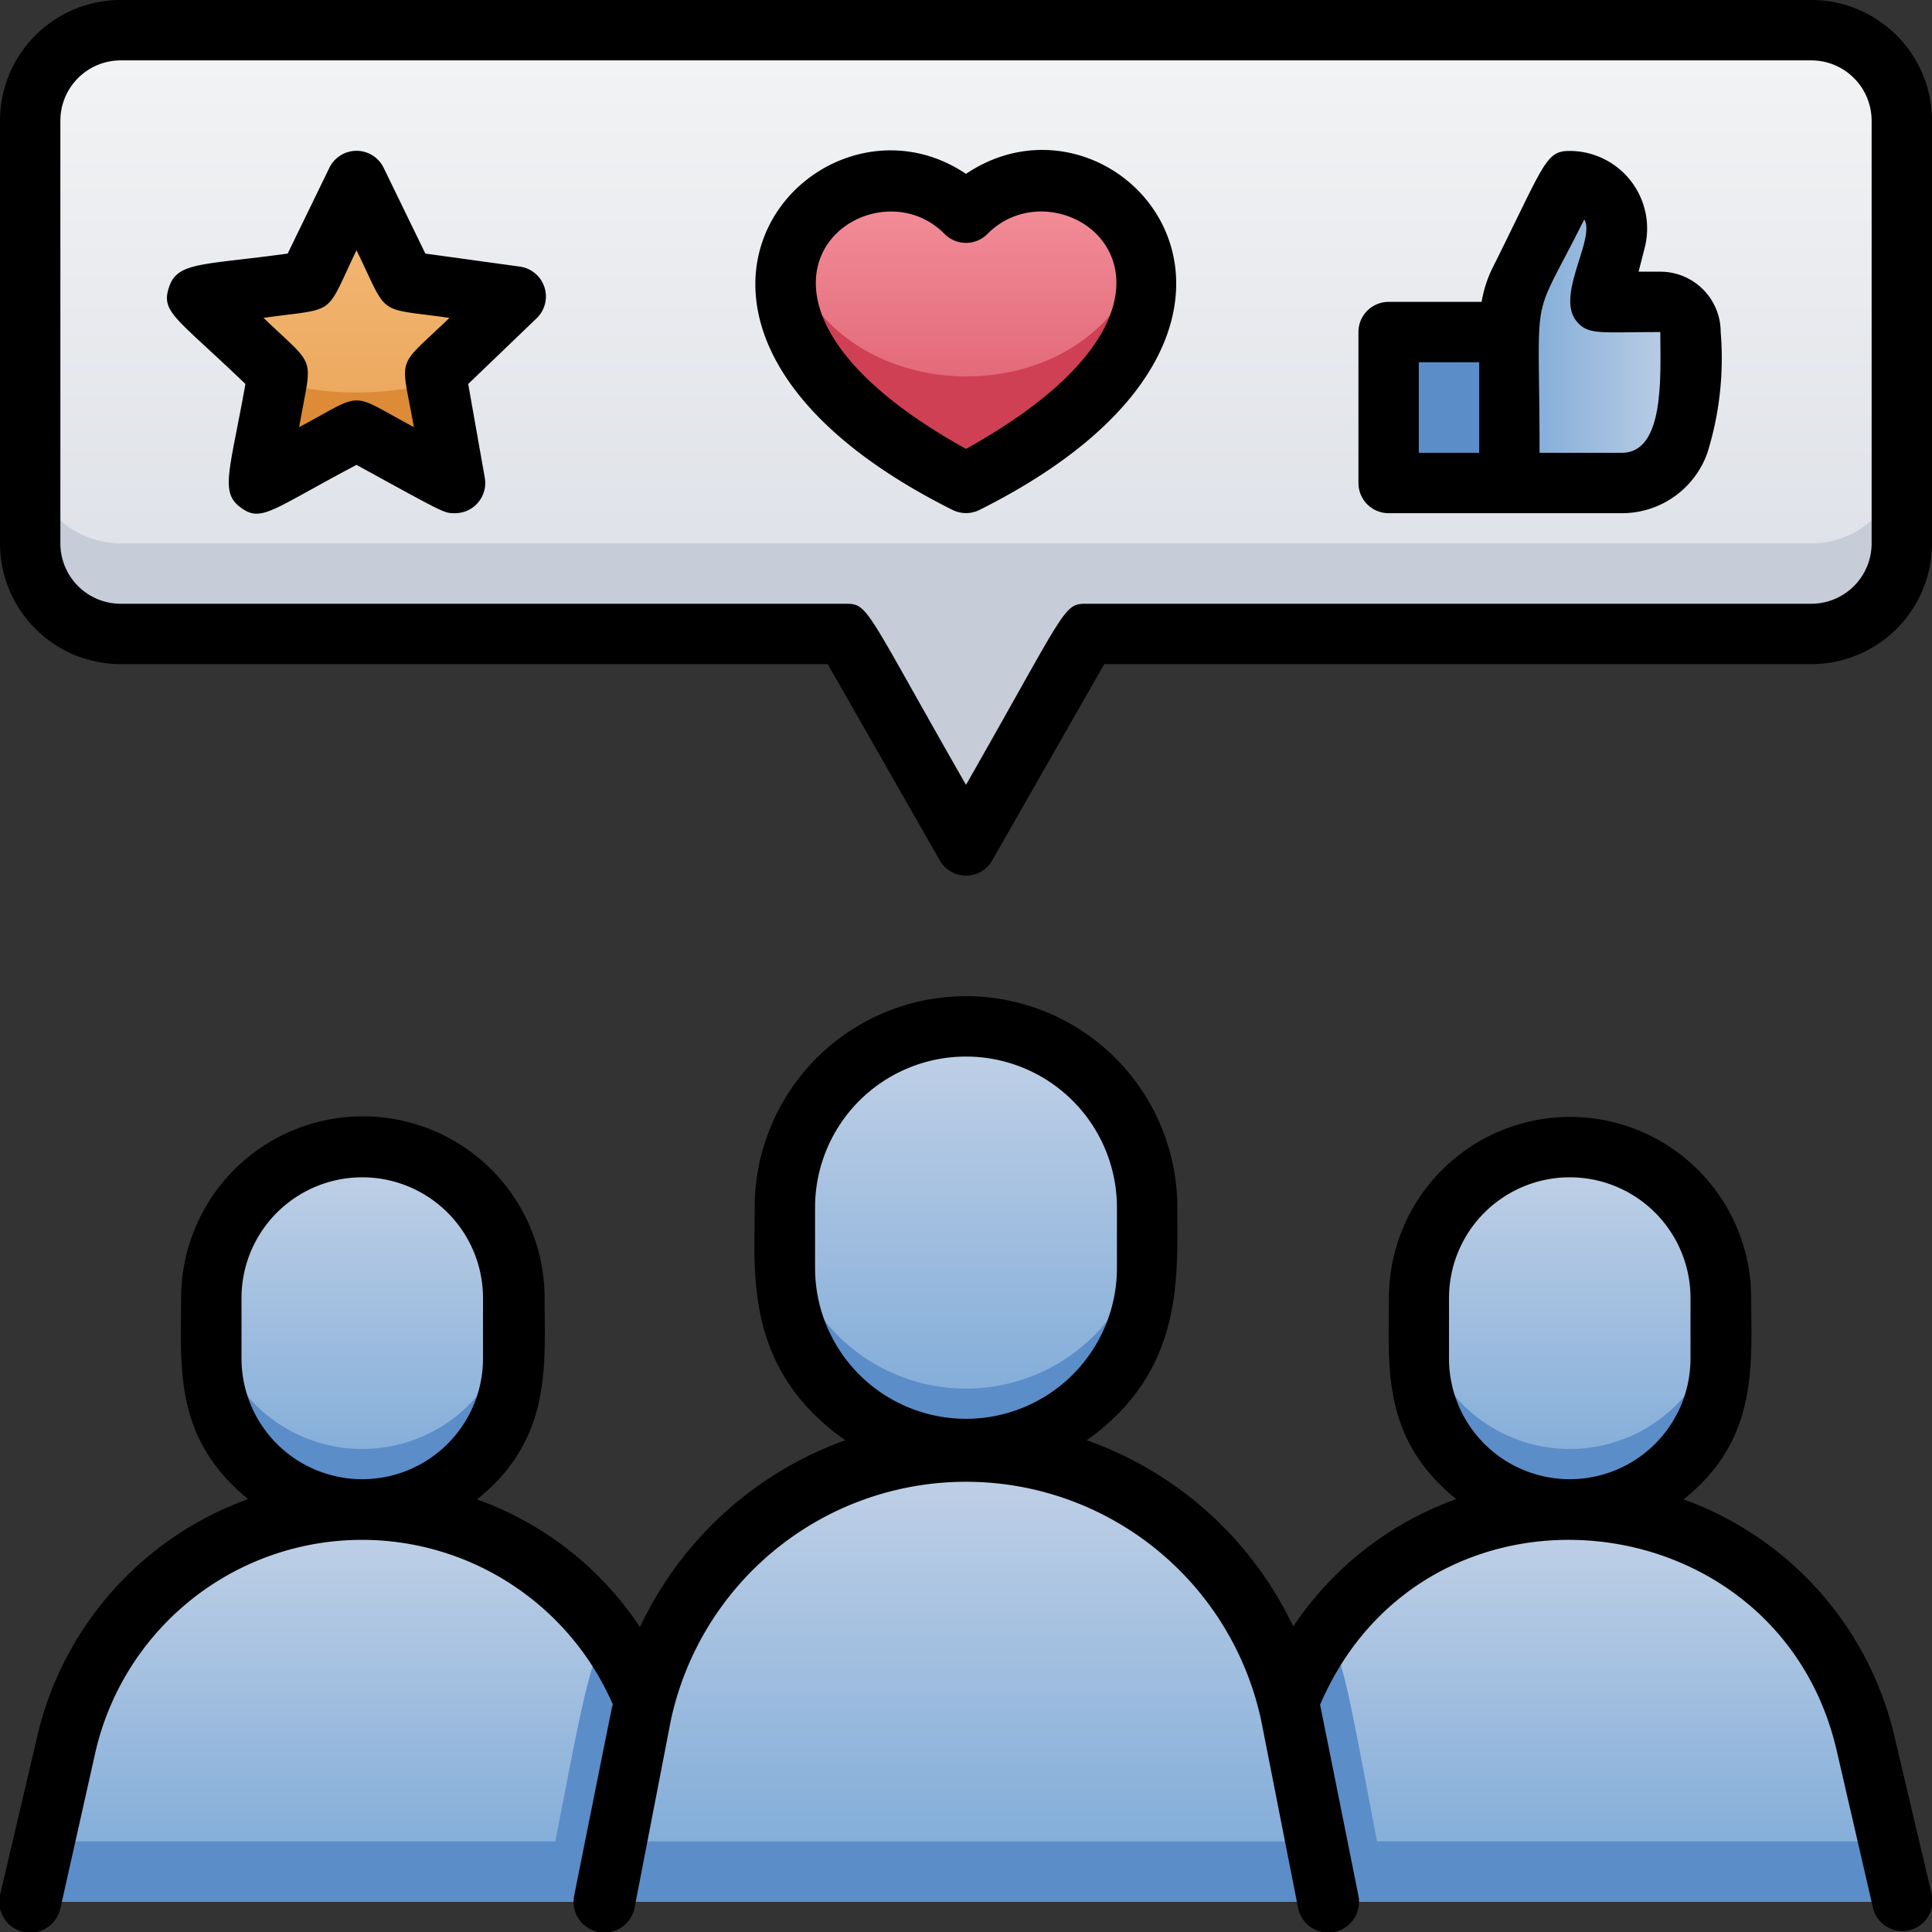<svg xmlns="http://www.w3.org/2000/svg" xmlns:xlink="http://www.w3.org/1999/xlink" viewBox="0 0 64 64"><rect x="0" y="0" width="64" height="64" fill="#333333" stroke="none"/><defs><style>.cls-1{fill:url(#linear-gradient);}.cls-2{fill:url(#linear-gradient-2);}.cls-3{fill:url(#linear-gradient-3);}.cls-4{fill:#5b8dc9;}.cls-5{fill:url(#linear-gradient-4);}.cls-6{fill:url(#linear-gradient-5);}.cls-7{fill:#c7cdd8;}.cls-8{fill:url(#linear-gradient-6);}.cls-9{fill:#cf4055;}.cls-10{fill:url(#linear-gradient-7);}.cls-11{fill:#dd8b37;}.cls-12{fill:url(#linear-gradient-9);}.cls-13{fill:url(#linear-gradient-10);}</style><linearGradient id="linear-gradient" x1="32" y1="48" x2="32" y2="34" gradientUnits="userSpaceOnUse"><stop offset="0" stop-color="#7aa8d7"/><stop offset="1" stop-color="#c3d2e7"/></linearGradient><linearGradient id="linear-gradient-2" x1="52" y1="50" x2="52" y2="38" xlink:href="#linear-gradient"/><linearGradient id="linear-gradient-3" x1="12" y1="50" x2="12" y2="38" xlink:href="#linear-gradient"/><linearGradient id="linear-gradient-4" y1="63" y2="50" xlink:href="#linear-gradient"/><linearGradient id="linear-gradient-5" x1="32" y1="28" x2="32" y2="1" gradientUnits="userSpaceOnUse"><stop offset="0" stop-color="#d4d8e1"/><stop offset="1" stop-color="#f3f4f5"/></linearGradient><linearGradient id="linear-gradient-6" x1="32" y1="16" x2="32" y2="6" gradientUnits="userSpaceOnUse"><stop offset="0" stop-color="#da5466"/><stop offset="1" stop-color="#f4929c"/></linearGradient><linearGradient id="linear-gradient-7" x1="11.81" y1="16" x2="11.81" y2="6" gradientUnits="userSpaceOnUse"><stop offset="0" stop-color="#e9a254"/><stop offset="1" stop-color="#f4bb79"/></linearGradient><linearGradient id="linear-gradient-9" x1="49.97" y1="11" x2="56.02" y2="11" xlink:href="#linear-gradient"/><linearGradient id="linear-gradient-10" y1="63" y2="48" xlink:href="#linear-gradient"/></defs><title>Feedback Audients</title><g id="Feedback_Audients" data-name="Feedback Audients"><path class="cls-1" d="M32,48a6,6,0,0,1-6-6V40a6,6,0,0,1,12,0v2A6,6,0,0,1,32,48Z"/><path class="cls-2" d="M52,50a5,5,0,0,1-5-5V43a5,5,0,0,1,10,0v2A5,5,0,0,1,52,50Z"/><path class="cls-3" d="M12,50a5,5,0,0,1-5-5V43a5,5,0,0,1,10,0v2A5,5,0,0,1,12,50Z"/><path class="cls-4" d="M38,40v2a6,6,0,0,1-12,0V40a6,6,0,0,0,12,0Z"/><path class="cls-4" d="M57,43v2a5,5,0,0,1-10,0V43a5,5,0,0,0,10,0Z"/><path class="cls-4" d="M17,43v2A5,5,0,0,1,7,45V43a5,5,0,0,0,10,0Z"/><path class="cls-5" d="M63,63H1l1.2-5.2A10.07,10.07,0,0,1,20,54a10,10,0,0,1,1.32,2.37c21.37,0,21.32.09,21.32,0,3.66-9.16,17-8.1,19.14,1.46Z"/><path class="cls-6" d="M1,4V18a3,3,0,0,0,3,3H28l4,7,4-7H60a3,3,0,0,0,3-3V4a3,3,0,0,0-3-3H4A3,3,0,0,0,1,4Z"/><path class="cls-7" d="M63,15v3a3,3,0,0,1-3,3H36l-4,7-4-7H4a3,3,0,0,1-3-3V15a3,3,0,0,0,3,3H60A3,3,0,0,0,63,15Z"/><path class="cls-8" d="M32,7.06A3.5,3.5,0,0,0,26,9.5C26,13,32,16,32,16s6-3,6-6.5A3.5,3.5,0,0,0,32,7.06Z"/><path class="cls-9" d="M32,16c-2.86-1.43-6.8-4.47-5.85-7.52,1.6,5.28,10.07,5.36,11.7,0C38.81,11.54,34.85,14.58,32,16Z"/><polygon class="cls-10" points="11.81 6 13.42 9.31 17.07 9.82 14.41 12.37 15.06 16 11.81 14.27 8.56 16 9.21 12.37 6.55 9.82 10.2 9.31 11.81 6"/><polygon class="cls-10" points="11.81 6 13.42 9.31 17.07 9.82 14.41 12.37 15.06 16 11.81 14.27 8.56 16 9.21 12.37 6.55 9.82 10.2 9.31 11.81 6"/><path class="cls-11" d="M15.06,16l-3.25-1.73L8.56,16l.6-3.34a10.46,10.46,0,0,0,5.3,0Z"/><path class="cls-12" d="M55,10H53l.51-2.06A1.55,1.55,0,0,0,52,6c-2.43,4.87-2,2.84-2,10h3.72a2,2,0,0,0,1.9-1.36A11.07,11.07,0,0,0,56,11,1,1,0,0,0,55,10Z"/><rect class="cls-4" x="46" y="11" width="4" height="5"/><path class="cls-4" d="M46,63H18c1.15-5.76,1.32-7.22,2.06-9a9.73,9.73,0,0,1,1.32,2.36c0,.1-.26,0,21.32,0A10.19,10.19,0,0,1,44,54C44.64,55.52,44.67,56.12,46,63Z"/><path class="cls-13" d="M20,63l1.23-6.17a11,11,0,0,1,21.54,0L44,63Z"/><polygon class="cls-4" points="63 63 1 63 1.46 61 62.54 61 63 63"/><path d="M62.77,57.58a11,11,0,0,0-7-7.91c2.51-2,2.24-4.5,2.24-6.67a6,6,0,0,0-12,0c0,2.24-.27,4.64,2.23,6.66a10.93,10.93,0,0,0-5.4,4.22A12,12,0,0,0,36,47.71c3.21-2.28,3-5.34,3-7.71a7,7,0,0,0-14,0c0,2.22-.34,5.36,3,7.71a12,12,0,0,0-6.8,6.19,10.85,10.85,0,0,0-5.4-4.23c2.51-2,2.24-4.5,2.24-6.67A6,6,0,0,0,6,43c0,2.28-.26,4.64,2.22,6.66a11,11,0,0,0-7,7.92L0,62.78A1,1,0,0,0,2,63.22L3.17,58A9.06,9.06,0,0,1,20.3,56.46c-.07.31.21-1.11-1.28,6.34a1,1,0,0,0,2,.4L22.22,57a10,10,0,0,1,19.56,0L43,63.2a1,1,0,0,0,2-.4c-1.52-7.59-1.22-6.07-1.27-6.33,3.48-8.1,15.2-6.86,17.12,1.55l1.2,5.2A1,1,0,0,0,64,62.78ZM8,45V43a4,4,0,0,1,8,0v2a4,4,0,0,1-8,0Zm19-3V40a5,5,0,0,1,10,0v2a5,5,0,0,1-10,0Zm21,3V43a4,4,0,0,1,8,0v2a4,4,0,0,1-8,0Z"/><path d="M60,0H4A4,4,0,0,0,0,4V18a4,4,0,0,0,4,4H27.42l3.71,6.5a1,1,0,0,0,1.74,0L36.58,22H60a4,4,0,0,0,4-4V4A4,4,0,0,0,60,0Zm2,18a2,2,0,0,1-2,2H36c-.78,0-.63.09-4,6-3.37-5.89-3.22-6-4-6H4a2,2,0,0,1-2-2V4A2,2,0,0,1,4,2H60a2,2,0,0,1,2,2Z"/><path d="M32,5.76c-5.05-3.4-12.56,5.07-.45,11.13a1,1,0,0,0,.9,0C44.48,10.87,37.12,2.31,32,5.76Zm0,9.11c-9.25-5.13-3.24-9.7-.71-7.12a1,1,0,0,0,1.42,0C35.25,5.17,41.26,9.73,32,14.87Z"/><path d="M17.21,8.83,14.09,8.4,12.71,5.56a1,1,0,0,0-1.8,0L9.53,8.4c-2.84.39-3.65.27-3.93,1.11s.23,1,2.53,3.21c-.52,2.91-.85,3.58-.16,4.09s1,.09,3.84-1.41C14.73,17,14.7,17,15.06,17a1,1,0,0,0,1-1.17l-.55-3.11,2.27-2.18A1,1,0,0,0,17.21,8.83Zm-3.5,5.32c-2.2-1.18-1.59-1.18-3.8,0,.43-2.46.61-1.9-1.18-3.62,2.48-.35,2,0,3.08-2.24,1.09,2.24.61,1.89,3.08,2.24C13.08,12.27,13.28,11.7,13.71,14.15Z"/><path d="M55,9h-.72l.21-.82A2.57,2.57,0,0,0,52,5c-.81,0-.82.4-2.58,3.92A4.11,4.11,0,0,0,49.08,10H46a1,1,0,0,0-1,1v5a1,1,0,0,0,1,1h7.72a3,3,0,0,0,2.84-2A10.52,10.52,0,0,0,57,11,2,2,0,0,0,55,9Zm-8,3h2v3H47Zm6.72,3H51c0-5.72-.35-4.07,1.48-7.73.38.63-.94,2.49-.27,3.35.39.49.74.38,2.79.38C55,12.43,55.16,15,53.72,15Z"/></g></svg>